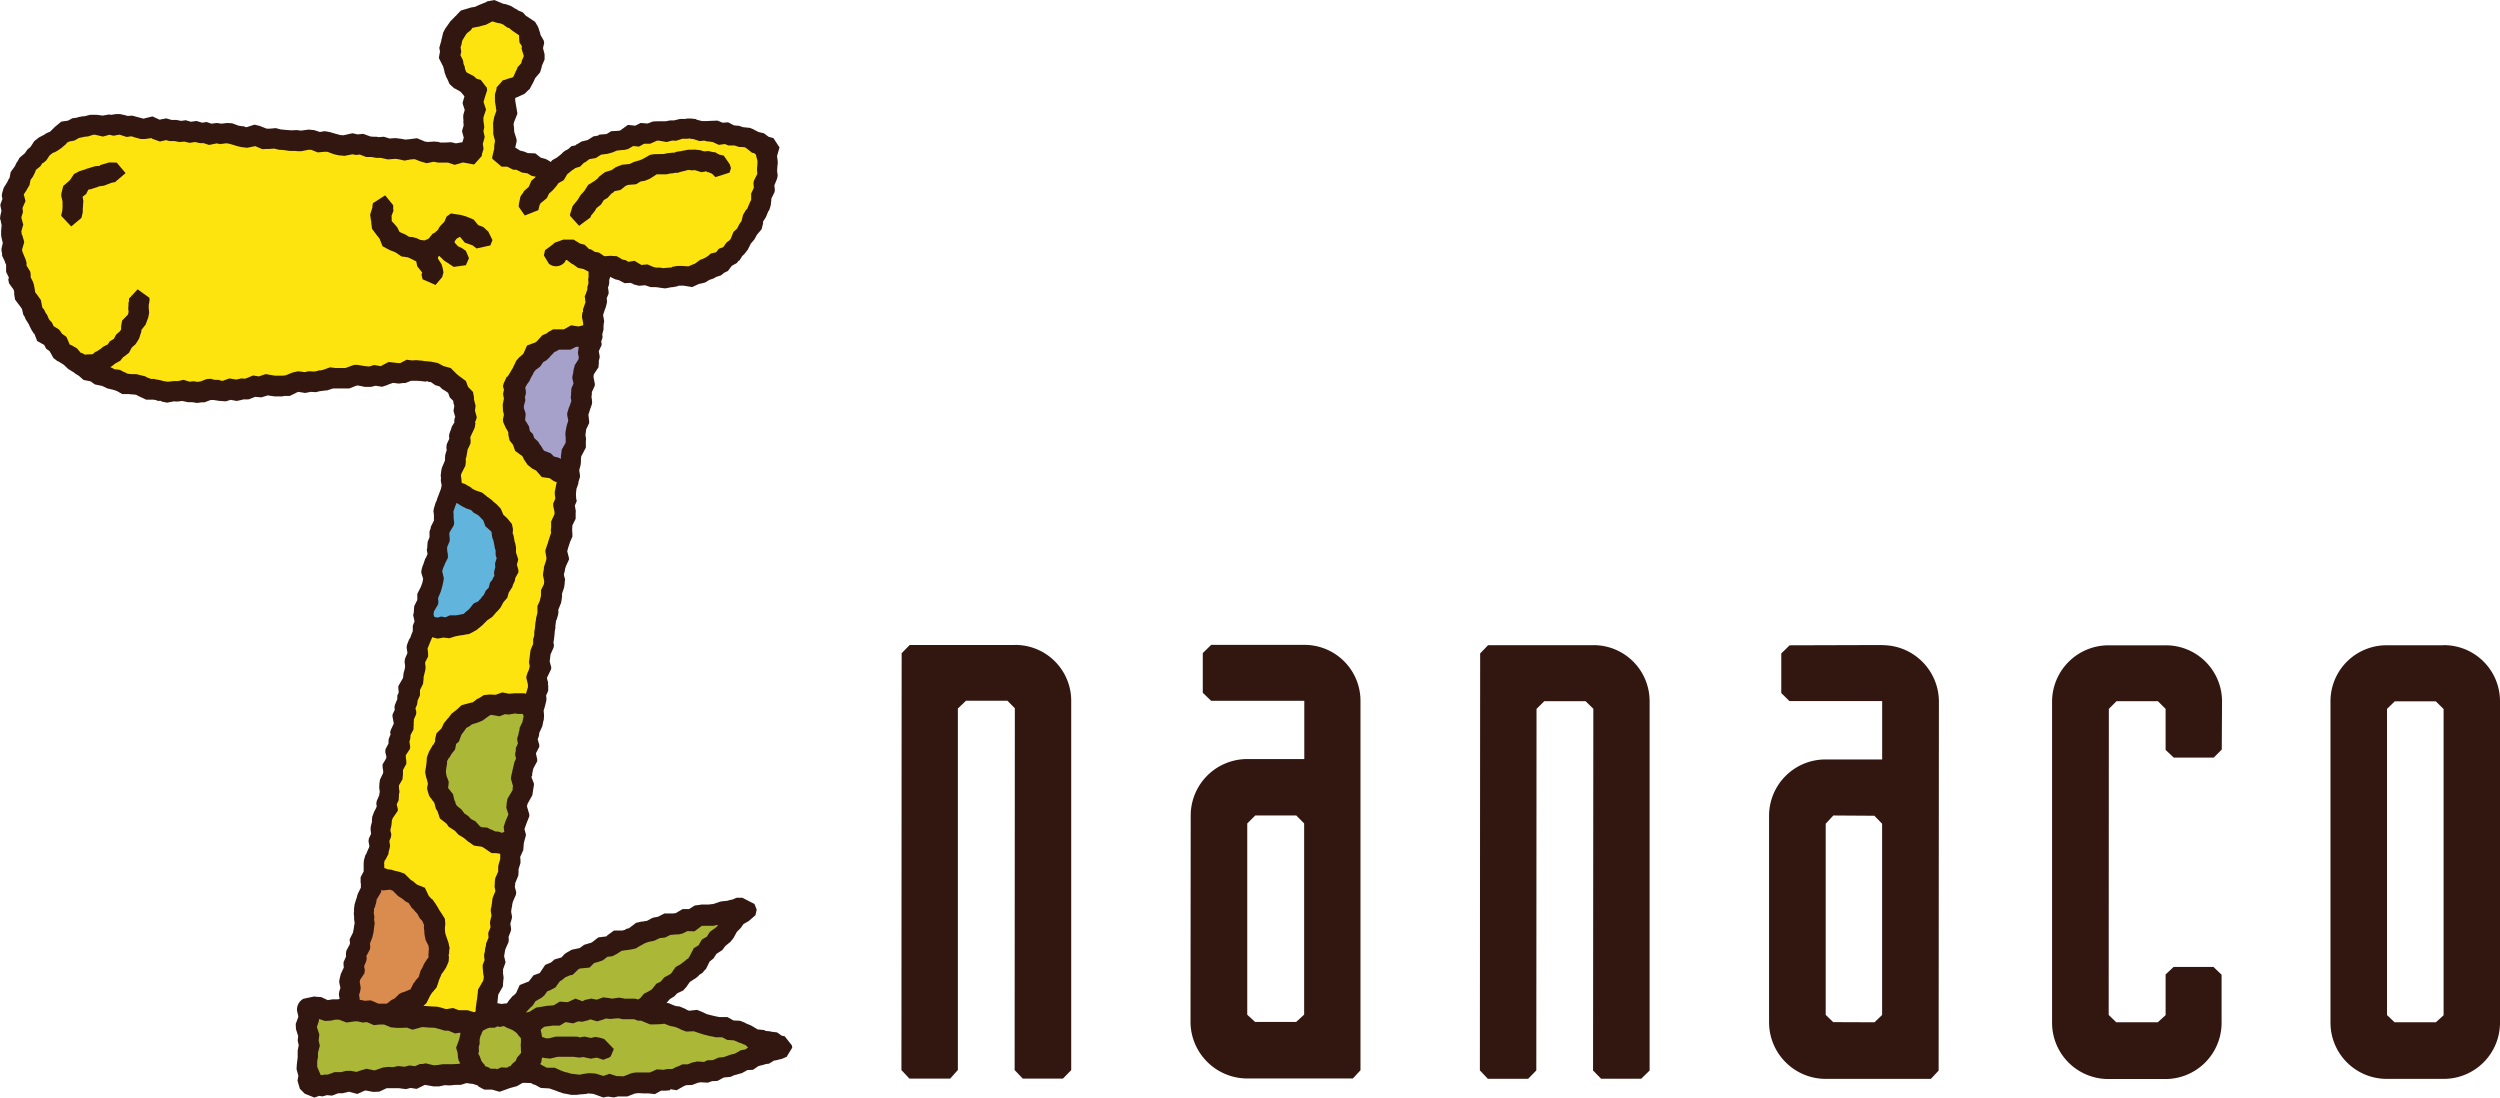 <svg height="36" viewBox="0 0 82 36" width="82" xmlns="http://www.w3.org/2000/svg" xmlns:xlink="http://www.w3.org/1999/xlink"><clipPath id="a"><path d="m0 0h82v36h-82z"/></clipPath><g clip-path="url(#a)"><g fill="#321610"><path d="m169.9 46.445h-1.847a1.837 1.837 0 0 0 -1.855 1.83v10.536a1.843 1.843 0 0 0 1.859 1.856h1.842a1.844 1.844 0 0 0 1.859-1.856v-10.527a1.839 1.839 0 0 0 -1.859-1.843m-.245 12.37h-1.354l-.248-.237v-10.043l.254-.247h1.346l.256.252v10.044z" transform="translate(-89.758 -25.28)"/><path d="m151.638 56.995h-1.307l-.262.247v1.335l-.258.234h-1.361l-.248-.241.005-10.039.252-.252h1.356l.254.252v1.346l.267.252h1.312l.263-.265.009-1.584a1.842 1.842 0 0 0 -1.862-1.834h-1.858a1.853 1.853 0 0 0 -1.855 1.829v10.536a1.845 1.845 0 0 0 1.849 1.861h1.858a1.843 1.843 0 0 0 1.853-1.861v-1.56z" transform="translate(-79.037 -25.28)"/><path d="m129.871 46.426-3.035.009-.274.267v1.298l.268.265h3.041v1.914h-1.85a1.85 1.85 0 0 0 -1.86 1.843v6.8a1.859 1.859 0 0 0 1.833 1.834h3.475l.254-.272.009-12.111a1.856 1.856 0 0 0 -1.858-1.843m-.254 12.37-1.356-.005-.245-.238v-6.27l.25-.27 1.346.009.254.261v6.272z" transform="translate(-68.136 -25.269)"/><path d="m109.262 46.431h-3.452l-.26.27-.009 13.678.261.274h1.322l.268-.274.007-11.858.253-.252h1.356l.254.247-.009 11.866.265.27h1.313l.277-.27v-12.118a1.837 1.837 0 0 0 -1.846-1.834" transform="translate(-57.001 -25.269)"/><path d="m88.635 46.416h-3.055l-.275.27v1.3l.275.265h3.055v1.91h-1.866a1.854 1.854 0 0 0 -1.86 1.847l-.006 6.8a1.866 1.866 0 0 0 1.844 1.83h3.481l.25-.27v-12.118a1.836 1.836 0 0 0 -1.841-1.834m-.268 12.367h-1.349l-.256-.236v-6.274l.261-.261h1.347l.258.261v6.27z" transform="translate(-45.854 -25.264)"/><path d="m68.007 46.416h-3.448l-.265.27-.007 13.675.263.279h1.334l.254-.283v-11.857l.268-.256h1.356l.245.247-.007 11.869.268.279h1.316l.272-.279v-12.109a1.833 1.833 0 0 0 -1.855-1.836" transform="translate(-34.72 -25.261)"/><path d="m25.974 34.29-.236-.3-.1-.021-.149-.106-.157-.02h-.027l-.034-.014-.15-.013-.061-.031-.179-.018h-.023-.006l-.2-.122-.059-.027-.122-.049-.041-.026-.163-.063-.209-.009-.2-.112h-.258l-.081-.014-.068-.015-.114-.027-.077-.02-.073-.018-.084-.038-.011-.009-.227-.095-.263.029-.093-.038-.009-.014-.209-.088-.118-.012-.047-.018h-.007l-.188-.079-.068-.006.107-.126.147-.09.093-.1.2-.094.118-.134.011-.021.088-.124.143-.094.041-.022.093-.077.034-.041.1-.062.071-.086.047-.043.12-.245.125-.1.1-.153.19-.122.1-.135.167-.135.1-.125.013-.023.1-.184.016-.014.109-.108.091-.13.174-.1.22-.193.039-.182-.073-.184-.4-.205h.009-.009-.18l-.161.066h-.027l-.125.034-.111.013h-.023l-.086.013-.1.034-.134.045-.152.018h-.034-.2l-.081.014-.143.018-.188.117h-.209l-.231.135h-.023l-.05.009h-.295l-.209.108-.172.032-.186.1-.157.027h-.029l-.177.041-.231.175-.1.027-.033.029-.091.022h-.27l-.213.153-.034.038-.268.034-.2.157-.066.031h-.018l-.182.056-.145.106-.258.054-.145.081-.086.056-.109.117-.227.065-.116.1-.19.079-.161.242-.021.027-.2.072-.145.189v.009l-.309.121-.118.265-.1.095.007-.018-.027.027-.116.139-.063.092-.186.02-.136-.026.011-.032.009-.112.016-.137.152-.267.009-.144.009-.09.006-.058-.019-.133v-.013-.023-.1l.068-.189.013-.051-.045-.184.009-.072.009-.045.013-.081.013-.045.1-.225.009-.081-.009-.088.077-.2.009-.063-.027-.175.046-.157.011-.07-.029-.155v-.013l.01-.09.018-.081.006-.058.021-.092.1-.231.011-.081-.046-.175v-.007l.011-.072v-.043l.102-.247.009-.094v-.083-.031l.011-.045.052-.159v-.11l-.009-.081v-.013l.1-.221.011-.126.007-.1.016-.065.043-.158.013-.054-.05-.189.063-.175.011-.031.084-.213v-.066l-.077-.261.009-.036.012-.05.156-.279.025-.169.025-.15.005-.054-.086-.225.027-.05v-.065l.021-.092v-.016l.02-.065.123-.23v-.058l-.043-.2.111-.214v-.061l-.052-.184.036-.1.012-.058v-.045l.1-.22.016-.067.018-.094.018-.061.007-.114v-.052l-.013-.128.046-.153.011-.049.029-.117.009-.077-.014-.1.07-.162v-.178l-.011-.025.009-.05-.041-.161.02-.045.116-.242.009-.057-.054-.2.013-.1.014-.129.1-.222.014-.079-.017-.09v-.022l.011-.038.016-.133.013-.108v-.054l.023-.117v-.072l.023-.178.016-.02.047-.158.014-.083-.004-.092.077-.193.014-.027.023-.146.009-.077v-.09l.068-.2.018-.121v-.054l.014-.078-.041-.166.037-.151v-.026l.031-.1.1-.218v-.047l-.057-.227.034-.126.016-.047.032-.094v-.012l.088-.2v-.081l-.009-.128v-.013l.006-.106v-.036l.109-.22v-.135-.049l.005-.072-.032-.175.064-.155-.019-.07-.009-.148v-.009l.018-.175.016-.036.048-.144v-.041l.05-.157v-.068l-.023-.152v-.014l.043-.157.012-.1v-.1l.009-.085.014-.031.138-.261v-.108-.066-.034l.007-.09-.018-.1v-.038l.02-.146v-.013l.1-.211v-.058l-.025-.218.036-.108.011-.042.066-.186.009-.07-.013-.146-.01-.009.014-.117v-.05-.013l.093-.2.006-.063-.043-.221v-.04l.009-.058.155-.234v-.041l.009-.076v-.1l.027-.095v-.056l-.027-.144v-.018l.091-.194v-.009-.05l-.014-.058.036-.1.01-.05-.01-.087.023-.09.018-.065v-.032-.1l.006-.018v-.047l.013-.049v-.05l-.029-.153v-.045l.058-.175.027-.067.034-.141.006-.061-.011-.092.063-.15v-.061l-.018-.126v-.031l.014-.018.023-.1v-.045-.063l.029-.09-.007-.022.179.087.113.025.19.1.2-.009.1.043-.016-.015.009.02.186.047.192-.018.19.063h.162l.077.007.07.013.163.02.206-.038h.029l.179-.034.023-.018h.044.12l.284.047.215-.1.2-.045.148-.09.145-.05.072-.045.168-.056.1-.083.122-.058.127-.166.017-.013.148-.081.066-.081h.02l.094-.15.068-.063.082-.108.031-.036.1-.2.118-.139.082-.151.154-.182.048-.191v-.061l.091-.142.021-.047.059-.148.032-.036.05-.166.018-.166v-.047l.109-.221.006-.072-.015-.141.091-.227.018-.1-.018-.137v-.035l.009-.128.011-.1v-.056l-.023-.18.077-.272.005-.007-.2-.308-.159-.045-.155-.115-.176-.041-.13-.067-.043-.025-.107-.043-.209-.022h-.018l-.132-.047h-.018l-.149-.014-.19-.1-.18.013-.17-.069-.242.009h-.005l-.115.007h-.143l-.207-.054h.027l-.027-.013-.168-.018h-.113l-.064.014h-.052-.118l-.2.049h-.127l-.145.027h-.188-.048l-.181.007-.175.067-.229-.018-.177.09-.24-.027-.254.184-.059.011h-.013l-.223.013-.154.094h-.018l-.218.018-.04.031-.155.027-.182.117-.208.051-.141.088-.036.011-.013.025-.143.031-.111.1-.08.038-.084.061-.021.027-.1.085-.058.043-.009.011-.161.09-.05.057h-.013l-.028-.025-.12-.067-.166-.045-.181-.141-.247-.01-.123-.051-.129-.031-.159-.1.045-.193v-.073l-.073-.232-.009-.065v-.05l-.018-.157.023-.081.1-.252v-.034l-.034-.2-.034-.2v-.091l.034-.011.034-.013.241-.113.132-.13.027-.015.127-.236.059-.13.163-.193.054-.18v-.014-.013l.092-.211v-.121-.032-.02l-.052-.2.039-.171-.014-.076-.113-.2v-.03l-.061-.183-.012-.038-.1-.167-.276-.184h-.013l-.109-.122-.152-.064-.053-.042h-.018l-.159-.1-.018-.011-.19-.061h-.034l-.075-.028-.234-.1-.238.041-.028.022-.245.1-.137.063h-.018l-.107.018-.329.1-.147.15v.011l-.032.023-.168.172-.127.182-.031.041-.077.144-.041.18-.014.041-.006.05-.052.18-.013.049.023.122-.032.175v.05l.134.26.043.155v.031l.07.189.014.015.086.193.143.13.034.025-.013-.018.2.115.123.148-.057.2v.045l.066.2-.048.173v.117l.009.049-.007.038.011.133-.05.171v.032l.054.2-.045.149h-.012l-.2.036-.159-.038-.193.011h-.175l-.028-.019-.161-.014-.211.014-.093-.015-.258-.108-.234.031-.143.014-.149-.027-.186-.022-.186.014-.186-.058-.167.013h-.014l-.057-.013h-.1l-.106-.009-.236-.086-.182.018-.168-.038-.3.067-.1-.007-.15-.041-.2-.058-.162-.029-.159.027-.186-.061-.186-.018-.245.034-.149-.018-.163.009-.163-.012-.186-.018h-.009l-.158-.043-.2.018h-.1l-.238-.094h-.011l-.149-.038-.272.087-.084-.033h-.032l-.131-.018-.218-.081-.163-.009-.182.022-.156-.022-.177.022-.157-.054-.148.022-.184-.056-.186.025-.168-.05-.15.022-.149-.031h-.163l-.177-.052-.218.043-.234-.107-.29.072h-.011l-.141-.038-.22-.059-.151.009-.087-.024-.158-.036h-.142l-.147.023-.082-.01-.2.036-.2-.026h-.043-.172l-.188.049h-.009-.041l-.146.026-.045.018-.15.02-.149.079-.218.032-.21.173-.146.146-.02.013-.134.059-.021.022-.143.076-.048.023-.163.126-.125.193-.1.082-.082.121-.178.152-.07.127-.023.026-.066.139h-.005l-.126.176-.036.194h-.005l-.057.1v.013l-.118.189-.014.027-.048.158-.015.1.023.1-.066.178v.051l.034.165-.039.166-.009.11.014.008v-.008l.039.2-.016.175v.146l.011.074.043.18-.043.193v.047l.021.123v.058l.093.191v.02l.038.08v.13.108l.09.183-.018.07.023.119.15.207.02.067v.083l.027.175.141.191h.004l.084.121.043.189.034.045.049.113.1.157.007.014.006.022.077.153.075.117h.014l.093.24.231.129.063.123.115.083.125.225.132.1.025.006.184.115.141.135.138.085.039.022.05.041.1.063.011.007.014.007.152.135.233.047.138.1.241.05.168.081.2.047.113.038.177.1h.207l.111.013h.032l.086.009.027.005.018.013.068.034.234.11h.234l.1.018.046.023h.111l.014.02.182.038.229-.043.077.007h.04l.152-.02.19.041h.143l.152.025.143-.02h.1l.206-.078h.062.027l.208.032h.032l.163.013.163-.049.2.036.19-.041.009-.011h.02.166l.222-.083.2.018.207-.065.229.033h.052.111.083l.075-.016h.032.145l.247-.123.039-.01.213.036.19-.036.168.01.122-.031.069-.009.118-.016h.05l.2-.065h.161.037.125.043.166l.227-.09.059-.009.218.045h.013.2l.149-.036.209.034.19-.061.02-.015.152-.052.182.022h.026l.12-.018h.079l.182-.072h.132.054.032l.145.013.123.015.048-.02.038.029h.073l.154.108.136.038.091.09.089.051.034.022h-.014.014l.07.05.052.149.112.11.011.079.027.09-.027.162.058.207-.018.022-.018.108.013.031-.1.166-.009.041.009-.041v.023l-.073.2-.009.079.009.078-.084.18-.011.1.009.108-.014.031-.034.117-.007.108v.068l-.1.236-.016.067-.014.1-.011.09.011.1-.006.027v.051l.027.151-.032.135-.018.04-.059.16-.022.051-.039.124-.022.034-.062.2-.016.1.016.122v.036.054.094l-.1.2-.011.067-.034.085v.193l-.061.155-.012.15v.034l-.016.079.025.134-.059.135-.014.009-.072.211-.023.055-.032.116-.006.086.061.2-.023.123-.023.065-.03.081-.115.225v.106.094l-.1.2-.014.169v.043l-.022.083.045.209-.057.142v.142l-.006.06-.016.025-.066.18-.028.029-.077.2-.009.085.027.173-.081.189-.014.1.018.137v.018l-.013.085-.036.126-.018.153v.009l-.155.27v.072l.012.139-.046.1v.094.022l-.083.2-.01.072.01.077-.075.162v.06l.041.221v.015l-.091.191-.027.085.014.072-.062.157-.006.081v.065l-.1.189-.006.09.039.159-.007.014v.031l-.12.2v.092l.023.148-.009.054-.1.207-.02.144v.036l-.005.083.018.137v.013l-.018.063.005.026-.084.194-.016.085.014.1-.062.135-.011.007-.073.191-.011.105v.051.025l-.014.043-.029.122v.094l.014.126-.071.149-.013.09.027.148v.027l-.018.058h-.007l-.091.218-.005-.016-.015.043-.041.146-.009.1v.1.166l-.1.193v.09.108l.009-.018v.034-.016.072.07l-.1.2-.017.054-.034.126v-.011l-.007.02-.05.164-.021.178.007.029-.011.087.011.108v.013.068l.016.121v.018l-.018.094-.007.056-.029.155-.009.014-.1.2.009.1v.054l-.118.225-.014.095.005.094-.082.184v.094l.009.081-.1.215-.043.18-.009.081.038.184v.014l-.036.117-.013.1.025.135-.047.018h-.192l-.148.026-.218-.1-.195-.013-.028-.009-.354.076a.4.4 0 0 0 -.213.4l.041.175-.005.036-.081.218.009.169.072.229-.016.144.034.153-.034.175v.2.029l-.02.16-.007.056-.011.162.061.225-.029.157.077.265.159.162.32.128.152-.056.109.018.149-.042.166.016.2-.077h.141l.209-.05h.009l.272.072.25-.112h.032l.238.045.2-.009.243-.113h.086.313l.231.03.154-.038.2.031.263-.13h.018l.272.049h.075.106l.184-.041.165.009.086-.009.086-.009h.186l.191-.059.186.025h.023l.158.054h.009l.018.034.19.1h.254l.249.072.232-.083.091-.034.222-.062h.014l.186-.108.032-.007.25.007.1.054h.027l.2.108.29.016.016.009.2.069.063.027.172.058.086.013.17.034h.175l.087-.012.242-.02.03-.014h.039l.152.014.327.119.091-.022h.013l.059-.007.186.027.132-.033h.013.107.043.143l.26-.1h.032l.05-.009h.034l.152.009h.009.043.107l.216.023.206-.113h.154l.137-.013.013-.036.2.036.241-.135.075-.031.2-.009.193-.074h.023l.05-.013.245.013.137-.049.182-.009.181-.1.036-.014h.013l.194-.018.125-.056.07-.016.07-.022.109-.029.181-.1.182-.009.186-.126.166-.04.065-.022.111-.014.17-.105h.011.029l.15-.038.072-.018.159-.07-.006-.007.177-.288z"/></g><path d="m34.334 51.514-.018.072v.032l-.1.206v.051l-.034.125v.027l-.043.135v.058l.023.114-.07.151v.094l-.02.074v.063l.028.114-.066.14h.014l-.014.026-.031.139-.021.079-.011.074-.014.045-.023.117v.05l.066.23-.011.052v.078l-.17.286-.023.124-.009.1-.007.072.07.216-.063.153-.014.02-.075.223v.062l.018.117-.08.031-.127-.042h-.081l-.13-.061-.057-.02-.081-.047-.191-.014-.05-.026-.149-.166-.148-.077-.093-.1-.127-.086-.086-.121-.159-.129-.041-.074-.013-.067-.025-.036-.044-.198-.163-.207.018-.153v-.061l-.069-.182-.018-.1v-.018-.047l.009-.09.013-.072.013-.083v-.074l.063-.113h.013l.069-.122.117-.146.037-.184.091-.079.082-.225.054-.072.093-.125v-.014l.129-.074.066-.052.2-.062h-.005l.037-.014.117-.048.163-.119.1-.067h.039l.252.045.186-.07.114.013.2-.033h.036l.07.013h.109.052l.028.072z" fill="#abb737" transform="translate(-17.174 -27.948)"/><path d="m39.154 25.307-.009.061-.134.211.006.014-.006.018.006-.018-.006-.014.006.014-.036.121-.009.095-.023.1-.009.07.041.185-.068.155-.011.148v.059l-.013.09.02.1v.022l-.061.182-.016.025-.057.189v.066l.034.184-.052.162-.036.193-.007.085.011.122v.108.048l-.13.231-.009.08-.018.126v.094l-.086-.041-.14-.033-.114-.111-.2-.074-.031-.029-.1-.166v.014l-.017-.027-.061-.1-.125-.113-.043-.13-.1-.1-.031-.155-.1-.162h-.01l-.016-.062.016-.142v-.052l-.05-.164-.007-.013v-.073l.046-.175v-.036l-.013-.077.029-.1.005-.076-.021-.153.039-.05v-.018l.1-.137.033-.078.032-.061.052-.09.016-.043.05-.065.029-.036h.007l.132-.1.1-.146.1-.056.1-.092.023-.014h-.018l.161-.166.075-.034.072-.045h.2.018.161l.182-.093h.086v.031l-.016.113-.006.058.027.141z" fill="#a5a1ca" transform="translate(-20.17 -13.583)"/><path d="m30.95 39.758.136-.229.009-.081-.011-.123.084-.2.021-.067.034-.124.014-.056.027-.135.009-.072-.054-.232.023-.069v-.014l.065-.144v-.009l.1-.2v-.094l-.025-.166v-.09l.084-.2v-.094l-.013-.139.009-.054.138-.229.013-.081-.018-.15v-.03-.067l-.009-.121.072-.207.018-.036.011-.041.016.01h.013l.147.094.139.072.166.057.088.09.114.061.027.015.061.057.039.045.068.067.075.2.168.148.034.045v.036l.021.139.043.112v.023l.009.041.021.1.013.081.023.058v.067.085l.034.113-.052.166v.04l.009.086-.025.081-.018.1.012.1-.054.09v.022l-.091.115-.04.16-.1.106-.063.137-.014.013-.063.067-.009.027-.069.067-.018.031-.159.072-.132.169-.08.074-.016.009-.072.063-.023.027-.091.016-.028.011h-.013l-.125.021h-.2l-.145.065-.141-.025-.109.032h-.027l-.091-.023-.023-.078z" fill="#61b4db" transform="translate(-16.716 -19.707)"/><path d="m13.418 29.155.023-.1.02-.011.1-.191.009-.079.032-.114.014-.083-.025-.146.052-.128.014-.1-.032-.119v-.018l.031-.133.014-.106v-.058l.032-.094.167-.241v-.065l-.036-.146.064-.137.009-.139v-.049l.018-.081-.018-.137v-.079l.116-.2.016-.153v-.031-.077-.045l.111-.2v-.09l-.018-.135v-.009-.014-.036l.132-.2.014-.07-.027-.171.027-.09.009-.108v-.022l.1-.187v-.118l.009-.05-.009-.016.009.016-.009-.016.009-.069v-.068l.073-.169.009-.078-.029-.123.052-.119.016-.1v-.031l.081-.175v-.062-.113l.1-.2.018-.16v-.067l.023-.087.034-.144.009-.083-.018-.158.1-.2v-.108l-.018-.153.066-.161.011-.032.078-.178.168.045.156-.022.021-.014.213.025.19-.061.182-.036h.032l.191-.036h.04l.15-.077.136-.078.018-.021.166-.135.009-.015.134-.133.161-.108.093-.108.041-.049.027-.021.107-.123.086-.157.016-.029.122-.139.055-.189.011-.009.109-.171v-.031l.072-.153.018-.1.1-.18v-.009-.072l-.049-.171.045-.173-.073-.227v-.166l-.027-.144-.018-.041-.007-.045-.025-.137-.009-.043-.023-.049.009-.144-.036-.17-.166-.2-.016-.011-.1-.094-.081-.193-.132-.141-.122-.1-.03-.036-.152-.113h-.013l-.018-.022-.146-.117-.235-.081-.118-.067v-.014l-.188-.108-.038-.02-.089-.027-.011-.1v-.03l-.018-.112.025-.094h.007l.115-.227.015-.118v-.086l-.009-.023.02-.036.023-.121.018-.1v-.034l.1-.207.006-.094-.011-.117.045-.1.1-.213.025-.147-.017-.022.055-.144v-.054l-.055-.191.018-.137v-.041l-.05-.189v-.072l-.032-.175-.163-.169-.07-.191-.22-.162-.077-.063-.2-.2-.24-.065-.182-.1-.184-.036-.046-.009-.186-.018h-.04l-.032-.011-.2-.018h-.061l-.106.006-.168-.022-.213.11h-.011-.047l-.164-.018-.159-.018-.231.121-.023.016-.218-.038-.163.049-.141-.013-.245-.041h-.1l-.073.022-.223.081h-.327l-.177-.022-.22.08-.073.018h-.052l-.118.031-.048.009h-.011l-.177-.009-.136.029-.209-.029-.149.034h-.032.014l-.247.1-.089.01h-.079-.091-.068-.027l-.3-.051-.223.076-.188-.031-.257.105-.134-.007-.161.036-.226-.036-.227.081-.1-.023-.012-.011h-.136l-.14-.036-.123.007-.211.081h-.007l-.086.013-.14-.02-.122.015-.2-.062-.182.042h-.023-.086-.036l-.184.022-.143-.022-.032-.009-.12-.031-.07-.009-.091-.022h-.1l-.174-.069v.005-.005-.013l-.159-.038-.15-.038h-.158l-.125-.013-.108-.054h-.009l-.137-.072-.2-.025v-.011l-.114-.054.02-.015.029-.015.109-.087.168-.093.1-.126h.014l.172-.135.091-.171.1-.09v.009l.049-.065.091-.15.075-.227v-.052l.143-.184.023-.067.063-.169.027-.155-.014-.134v-.016-.1l.016-.072.012-.1-.007-.061-.385-.278-.283.305v.076l-.018.072v.078.016l-.009.074.013.118-.013.066-.013.029-.186.193-.034.193v.1l-.018.027-.036.045-.109.094-.073.139-.136.081-.068.108h-.014l-.136.072-.103.085-.021.009-.079.054-.055.022-.086.074-.218.009-.027.009-.114-.063h-.03l-.126-.149-.186-.108h-.01l-.041-.018-.107-.249-.141-.1-.1-.141-.181-.112-.054-.119-.075-.079-.027-.039-.009-.022-.063-.144h-.017l-.065-.139-.055-.061-.013-.053-.039-.2-.113-.159-.077-.1v-.036l-.028-.153-.013-.068-.03-.086-.073-.142v-.1l-.013-.086-.123-.2v-.02-.079l-.034-.112-.021-.05-.08-.193-.013-.067.068-.23v-.044l-.066-.22-.016-.007v-.058l-.009-.041.063-.222-.063-.234.057-.191-.007-.016-.011-.108.08-.182.018-.042-.057-.219.1-.151v-.008l.088-.144.034-.171.073-.1.07-.137.035-.095.145-.117.05-.077.022-.031h.023l.1-.086.111-.166.111-.087h.027l.109-.058.023-.016.107-.072.172-.147.009-.029.091-.045.156-.027.154-.087.032-.007.109-.022.059-.013.1-.009.167-.054h.005.027.036l.252.059.215-.059.132.032.172-.032h.036l.223.072.156-.022.109.036.2.054h.132l.209-.031.053.031.233.081.2-.045.113.03h.164l.165.033.157-.015.172.041.181-.027.161.036h.115l.184.06.25-.051.113.023.2-.027.111.018.222.067.023.009.163.036h.018l.148.018.265-.054.236.1.145-.01.027.005.213-.014.177.041h.045l.12.011.175.025h.17l.1.009h.1l.236-.047h.091l.218.086.209-.02h.106l.2.076.175.041h.025l.159.016.266-.052.106.023.132-.014.209.081h.147.027l.058.01.1.018h.149l.231.051.245-.02.1.013.2.045.208-.038.125-.009.193.076.2.057.231-.047.147.027h.134.028.161l.22.074.264-.076h.023l.35.065.254-.283v-.05l.052-.17v-.027l-.021-.146.059-.218v-.025l-.039-.175.025-.113v-.052l-.025-.171v-.118l.083-.245v-.018l-.08-.241.036-.13.083-.254-.01-.081-.2-.258-.134-.038-.1-.09-.2-.1-.044-.033-.043-.114v-.043l-.048-.117v-.042l-.021-.084-.077-.149.028-.117-.005-.016-.018-.13.028-.081.018-.092.009-.041.04-.068.032-.054.073-.114.059-.047.079-.063.047-.072.163-.036h.032l.122-.036.1-.025.03-.007.211-.11.123.038.073.018.065.009.1.041.011.009.016.014.092.065.085.034.027.027.036.029.057.043.193.13v.09l.011.142.08.128-.01.081.011.036.059.194v.02l-.063.141-.016.081-.12.13-.043.108-.014.019-.075.175-.02.02-.023.023h-.016l-.163.045-.032.018-.1.025-.208.236v.054l-.052.173v.186.045l.031.177v.034l.018.094-.073.2-.036.2v.036l.005.19v.09.01.016.022l.059.225-.027.148v.108l-.064.265v.063l.306.261h.174.009l.2.1h.1l.018.009.168.083.181.027.127.078.15.034-.15.13-.086.2-.159.142-.023.047-.089.123-.052.25v.009l-.007.081.2.288.445-.175.039-.162.027-.058.213-.175.073-.151.109-.094.025-.029.08-.09.082-.108.009-.018.177-.1.118-.2.1-.077.059-.051.066-.038.034-.031.158-.045.125-.126.052-.023.111-.086.018-.011.209-.036.177-.114h.02l.132-.018h.025l.2-.054.134-.058.186-.02h.048l.133-.03.172-.1.19.018.168-.094h.2l.222-.1h.014.057l.245.045.184-.049.13.006.2-.065h.2l.043-.018.016.018.1.009.209.067.143-.014h.025l.055.02.091.009.117.017.2.092.2-.027.113.047h.2l.143.047.177.009.032.011.035.021.193.153.059.007.073.061-.005.013.051.2-.005.029v.065l-.013.13v.051l.009.137-.113.225-.013.09.013.137-.088.191v.149.042.021l-.021.034-.063.144-.016.041-.039.09h-.022l-.106.18-.041.166v.023l-.084.121-.07.139-.12.11-.083.211-.014.025-.036.041-.1.077-.1.144-.146.053-.086.113-.179.045-.084.074-.086.057-.07.034-.111.042-.167.124-.089.034-.124.054-.2-.013h.025-.049-.138l-.166.027-.023.022-.186.014h-.018l-.059.009-.125-.018h-.129l-.036-.013h-.025l-.216-.092-.193.018-.016-.006-.218-.13-.195.034-.1-.058-.091-.014-.19-.112-.215-.014-.175.014-.034-.009-.161-.11-.14-.026h-.011l-.012-.016-.1-.063-.066-.013-.142-.14-.15-.038-.213-.13h-.351l-.018.014.032-.014-.3.108v.011l-.1.081-.2.146-.039.173.168.278.07.041a.374.374 0 0 0 .447-.1l.034-.063v-.008h.034l.15.117.073.038.145.106.179.036.118.062.047.023v.032.092.069l-.013.051.009.108v.051-.036.018l-.036.123v.061.018l-.037.1v.013.023-.006-.016-.009.009l-.049.11.009.061.016.137-.007.016-.013.036-.064.185.005.063-.014.022-.009.014-.013.112v.041l.036.171.005.092-.159.038-.238-.038-.238.133h-.354l-.179.1-.009.027-.034.009-.132.058-.181.2-.051.036-.268.1-.122.272-.1.088-.032.025-.1.114-.072.153-.023.043-.013.034-.077.126v.006l-.1.16h-.025l-.1.214-.027.1.034.121-.018.072-.011.065.027.153-.039.191.007.142v.054l.032.139-.034.166.013.081.089.2.018.018.059.112v.078l.039.184.115.146.07.2.234.171.039.068v.018l.136.2.149.121.132.068.184.213.257.036.141.1.091.027-.025.126-.02.106-.018.083v.086l.018.139-.07.164v.074l.043.2v.072l-.111.245v.117.083l-.011.074.009.094-.064.2-.018.052-.025.094-.009.018-.07.207v.058l.036.206-.027.129v-.02l-.011.038-.048.15v.054l-.022.126-.009.077.043.2-.007.051v.038l-.1.207v.072.117l-.007.018-.027.117v.011l-.082.185v.094.108.018l-.041.16-.011.094-.016.085-.009.108-.009.077-.018.1v.085.034l-.037.123v.088.067l-.084.2-.013.092-.009.074-.021.175-.009.063.025.13-.048.175.005-.025-.018.029-.05.151v.056l.05.207v.1l-.052.164-.009.041-.075-.014h-.293l-.189.015-.224-.043-.213.077-.186-.007h-.016l-.188.018-.186.117h-.023l-.154.122h-.013l-.077.018-.277.074-.132.123-.027.022-.019.018-.149.113-.118.157-.011.005-.1.123-.023.027-.079.171-.166.164-.043.184v.081l-.063.117h-.012l-.1.175-.018.026-.075.194-.009.063v.054.011l-.02.168-.009.05-.023.151.037.185.009.029v-.025l.046.193-.029.137.013.074.055.178.018.031.154.206.036.139.012.049.057.09.077.234.213.166.077.108.2.128.122.132.168.1.155.133v-.007l.016.012.166.118.258.036.057.031.263.18h.156l.127.02v.061.076.036l-.014.047-.049.169-.005.1v.087h.005l-.1.225-.016.126v.081l-.007.074.029.142-.079.189-.02.063-.014.13-.021.144-.018.054v.09l.023.133-.043.18-.007.061.018.144-.073.175v.072l.009.09-.081.193-.009.086-.027.1v.058l-.028.112v.072l.013.122-.061.153v.085l.014.171v.009l.023.128-.015.11-.007.018-.168.29-.009.117-.011.077-.009.1-.018.1-.016.13-.014.094v.081l-.013.027-.028.011h-.025l-.2-.061h-.184-.1l-.19-.072-.229.036-.125-.036-.161-.043-.2-.009-.2-.015h-.057l.1-.1.125-.252.052-.077.012-.017.023-.023.12-.144.068-.2v-.014l.075-.175.018-.052.032-.033.1-.149.013-.018.086-.2.009-.113v-.072l-.013-.026.018-.043.009-.155.013-.022-.036-.166v-.022.009l-.091-.257-.023-.09v-.026l-.007-.063v-.067l.014-.135-.016-.16-.1-.159-.018-.014.018.014-.091-.139-.016-.027-.007-.018-.1-.162-.1-.137-.023-.007-.091-.1-.127-.267-.253-.1-.086-.067-.014-.023-.109-.067-.209-.207-.168-.058-.036-.009-.172-.041-.041-.018-.131-.016-.114-.043v-.047-.087l-.009-.009z" fill="#fee40e" transform="translate(-.821 -.84)"/><path d="m25.611 67.473.034-.144.009-.077-.032-.189.009-.058.149-.229.009-.108-.023-.112.073-.184.013-.086-.013-.067.118-.22.011-.09-.011-.1.077-.2.041-.171.013-.117.009-.067v-.009l.016-.1-.02-.121v-.015l.011-.066-.018-.117-.005-.011.01-.088v-.058-.022l.02-.01.047-.161.012-.061.006-.052.147-.241.01-.081.049.025.2-.023h.039l-.009-.007.1.043.166.169.125.079.025.015.084.074.12.067.084.137.1.1.01.025v-.005l.086.09.014.027.063.117.016.018.075.081.009.032v-.007l.046.113-.009.065.009.09.007.011v.074l.009.09.023.1.009.05.1.2v.081h.014l-.014.058v.072l-.009.085.009.07-.023.025-.115.171-.025.05-.046.1-.057.1-.011.038-.047.159-.1.114-.052.081-.032.021h.009l-.1.2h-.014l-.233.094h.011-.032l-.1.052-.143.142-.093.049h-.009l-.159.126h-.277l-.249-.108-.193.014-.156-.031h-.017v-.043l-.023-.146z" fill="#d98c4e" transform="translate(-13.823 -34.859)"/><path d="m37.5 69.413.086-.094.052-.054.077-.068.092-.144.177-.1.027-.018.084-.07.1-.137.1-.036.018-.013.147-.077.143-.2.075-.045.113-.092.168-.067h.049l.059-.047.122-.122.033-.029.04-.018.318-.031.149-.149.137-.036.036-.014.118-.041.141-.112.17-.022.129-.067.033-.018-.014.009.152-.1.184-.027h.023l.154-.027.114-.026.05-.036.223-.126.111-.043.039-.011.163-.031.193-.09.17-.018.172-.085.2-.018h.077l.118-.027.168-.081.231.007.243-.182h.115.023.2.041l.145-.031-.009.031-.061.061-.19.135-.1.159-.167.1-.107.186-.154.093-.14.269-.046.072-.039.018-.092.08-.034.023-.063.05-.009.009-.17.094-.109.151v.018l-.07.068-.2.108-.109.133-.149.074-.141.178-.077.054-.186.094-.125.148-.073.045-.039-.018h-.018l-.034-.011h-.186-.127-.041l-.027-.009-.15-.025-.211.03h-.048l-.05-.013-.208-.027-.214.077-.181-.036-.161.036h-.023l-.107.05-.227-.086-.249.117h-.037l-.227-.018-.2.121-.155.014h-.045l-.159.027-.039.007-.177.027-.2.124-.027.018-.106.018h.005l-.018.007z" fill="#abb737" transform="translate(-20.242 -36.215)"/><path d="m27.078 74.809h-.161-.172l-.177.027-.123.009-.268-.063-.109.022h-.081l-.163.072-.177-.025-.164.042-.211-.022-.17.036-.157-.009-.17.021-.275.094h-.011l-.254-.054-.2.058-.127.045-.176-.034h-.017-.147l-.166.042h-.215l-.223.081h-.1l-.109.016h-.021l-.115-.27v-.133-.047l.025-.146v-.137l.061-.231-.039-.173.023-.194-.081-.242.068-.211v-.058l.2.067.2-.013.14-.031h.118l.249.095.272-.04h.055.027l.181.04.13-.014.231.1.171-.02h.027.137l.216.09.178.018h.125.067l.164-.006.183.067.306-.085h.028.02l.179.015.19.007.148.038.186.056h.116l.222.092.172-.027v.05l-.039.173-.1.272.054.185v.041l.009.112.014.031v.031.009h.009v.018l.011.009v.013l.007.009.016.015v.018l.018.02-.047.018z" fill="#abb737" transform="translate(-12.215 -39.904)"/><path d="m35.187 75.131v.021l-.077.009-.009.027-.057.014-.174-.009-.132.059-.036-.014h-.177l-.077-.05-.109-.036-.023-.063h-.009l-.014-.027-.014.005-.015-.027-.052-.072v-.015l-.048-.13-.043-.07.023-.119-.009-.034v-.081l.027-.094v-.121-.018l.025-.108v-.018l.039-.054v-.036l.049-.085.132-.067.073-.025h.172l.1-.047.068.021.138-.029.093.051.1.041.1.043.025.015.052.041.034.022.033.034.043.06.079.09v.117.02l-.007.105v.018l.007.043v.105l.007.032-.005.049-.125.144-.018.036-.032.081-.086.067z" fill="#abb737" transform="translate(-18.431 -40.183)"/><path d="m45.259 74.3-.152.027-.2.114-.04.007-.107.027-.125.045-.057.021-.025.009-.182.02-.178.081h-.01l-.183.007-.1.052-.227-.015-.059.015-.111.021-.138.058h-.177l-.147.072h-.023l-.161.081h-.158l-.127.026h-.006l-.216-.013-.223.1h-.114-.047-.134-.027-.14l-.114.018-.061.018-.234.092-.109-.006h-.037-.072l-.238-.077-.2.07-.254-.077-.186-.013h-.046l-.226.031-.03.016-.134-.007-.075-.012-.109-.011-.111-.036-.091-.018-.127-.047-.045-.021-.166-.075h-.259l-.154-.081-.063-.038.036-.061.025-.155.086.018h.006.007l.166.018.245-.058h.145.138.034.213l.181.025.134-.018.242.054.172-.031h.041l.2.067.2-.077.045-.036.1-.242-.313-.324-.112-.036-.177-.036-.152.036-.209-.047-.168.029-.043-.022-.17-.006h-.182-.141-.025-.207l-.231.058h-.091l-.138-.049v-.036l-.036-.173v-.02h-.009l.113-.1.15-.023h.031l.1-.018h.239l.179-.11h.036l.223.038.159-.065.14.011.209-.054.054-.025.227.067.218-.067.059-.027.149.015.193-.018h.057l.021-.005.133.03h.114.059.127.074l.134.049h.1l.241.1.059.023h.111l.243-.009.109-.014.186.072.118.023.047.009.172.072.027.019.172.062.247-.009.137.047.068.023.125.038.186.047.12.022.077.02h.216l.163.086.225.014.027.013.155.067.059.018.1.045h.02l.1.09z" fill="#abb737" transform="translate(-20.807 -39.879)"/><path d="m5.95 11.687h-.028l-.3.09v.021l-.159.013-.167.05-.032.014h-.009l-.085.025.009-.02-.018.029-.2.059h.009-.013l-.186.1-.132.2-.222.193-.05.206-.009.027-.006.086.043.189v.094.117l-.01.095-.036.161.331.351.335-.281.043-.184v-.092l.011-.166v-.018l.009-.072v-.022l-.025-.139.116-.09.07-.139.029-.013h.032l.136-.043h.007l.034-.015.055-.014.059-.027.164-.023.245-.094.1-.022v.014l.363-.31-.29-.344z" fill="#321610" transform="translate(-2.344 -6.359)"/><path d="m30.258 15.227h-.013l-.009-.013-.132-.122-.172-.067-.148-.18-.243-.1-.172-.05-.33-.05-.141.1-.073.17-.127.133-.05.065-.025.058-.047.045-.028.023-.04.038-.068.033-.122.149-.057.04h-.02l-.065.031-.143-.018-.109-.054h-.009l-.126-.038-.123-.009-.114-.072-.165-.072-.039-.025-.068-.141-.109-.126-.075-.079v-.114l-.006-.054.065-.175-.009-.047v-.13l-.264-.326-.4.257-.018.079v.061l-.072.225v.025l.025.185.009.018v.02.04l.025.187.155.209.091.113.1.252.252.135h.009l.172.07.186.128.209.03.077.034.2.1.032.159.163.206-.023.068.036.153.424.186.219-.258.041-.153-.023-.135-.041-.137-.114-.175v-.06l.023-.021.02-.014.157.155.174.112.141.094.4-.056.1-.231-.1-.238-.132-.094-.123-.054-.113-.122v-.025-.018l.061-.087.112-.063.159.193.258.09.127.1.453-.1.069-.175z" fill="#321610" transform="translate(-14.249 -7.644)"/><path d="m44.588 10.757h-.059l-.186.034-.032.009-.186.027-.036.025h-.054l-.152.016h-.03l-.127.029h-.014l-.24.005h-.059l-.136.022-.241.135-.111.049h-.011l-.175.051-.138.066-.245.024-.2.077-.145.1-.214.066-.068.051-.132.1-.027.045-.127.1-.2.123-.126.2-.117.127-.1.162-.167.206-.082.263v.058l.295.326.377-.279.009-.047.132-.164.054-.092.148-.117.089-.144.129-.077.086-.1.03-.017h-.02l.115-.08v-.016l.213-.045.159-.13.086-.034.261-.021.148-.09.147-.026.17-.072.21-.137h.057.023.235l.155-.032h.043l.091-.018h.084l.167-.051h.032-.013l.149-.041h.036l.111.011.075-.007.034.007.19.06.161-.029.034.029h.038l.114.05.113.112.463-.148.046-.146-.037-.123-.2-.29-.149-.033-.136-.077h-.051l-.167-.038-.134.011-.157-.045h-.029l-.115-.013z" fill="#321610" transform="translate(-21.952 -5.846)"/></g></svg>